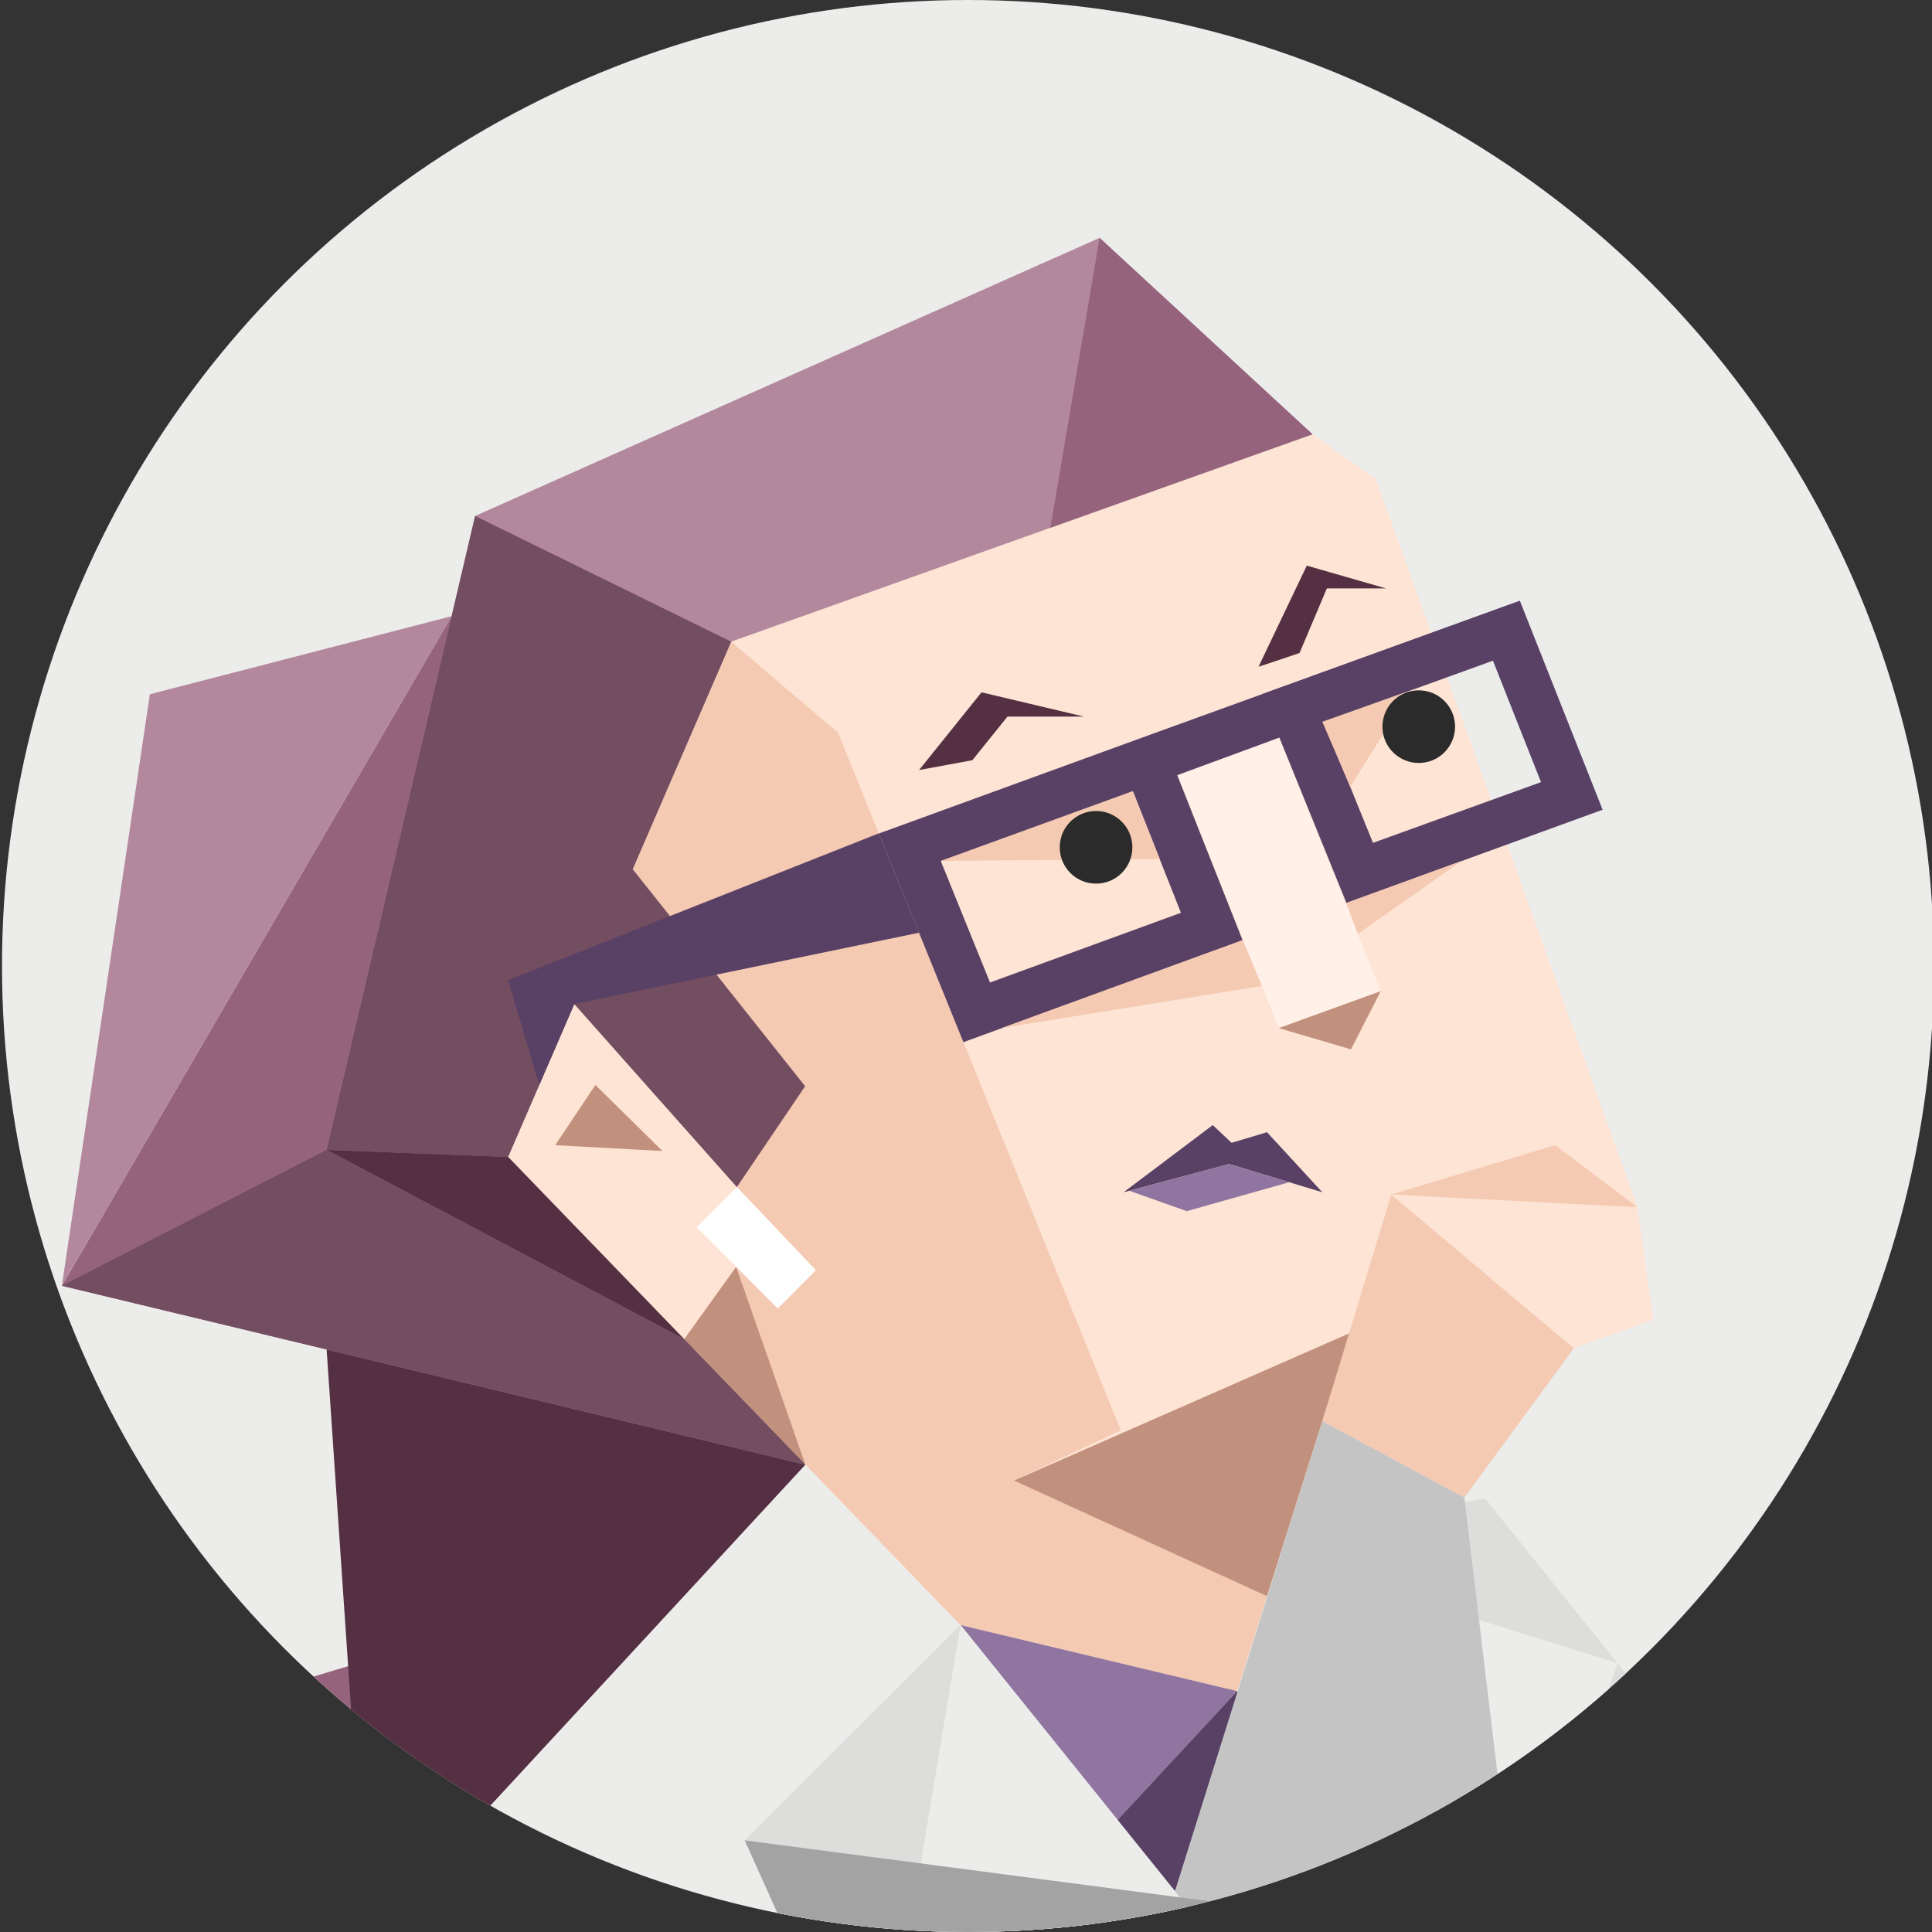 <svg id="175bf34a-illustration" xmlns="http://www.w3.org/2000/svg" viewBox="0 0 350 350"><rect x="0" y="0" width="350" height="350" fill="#333333" stroke="none"/><defs><style>.cls-175bf34a-1{fill:none;}.cls-175bf34a-19,.face__bg{fill:#ececeb;}.cls-175bf34a-3{clip-path:url(#175bf34a-clip-path);}.cls-175bf34a-4{fill:#dddddc;}.cls-175bf34a-10,.cls-175bf34a-17,.cls-175bf34a-18,.cls-175bf34a-19,.cls-175bf34a-20,.cls-175bf34a-22,.cls-175bf34a-23,.cls-175bf34a-24,.cls-175bf34a-4,.cls-175bf34a-5,.cls-175bf34a-6,.cls-175bf34a-7,.cls-175bf34a-8,.cls-175bf34a-9{fill-rule:evenodd;}.cls-175bf34a-5{fill:#96637c;}.cls-175bf34a-6{fill:#fde4d5;}.cls-175bf34a-16,.cls-175bf34a-7{fill:#f5cab3;}.cls-175bf34a-12,.cls-175bf34a-8{fill:#c2917d;}.cls-175bf34a-9{fill:#b3889d;}.cls-175bf34a-10{fill:#fff;}.cls-175bf34a-11{fill:#fff0e8;}.cls-175bf34a-13,.cls-175bf34a-22{fill:#594165;}.cls-175bf34a-14,.cls-175bf34a-18{fill:#543042;}.cls-175bf34a-15,.cls-175bf34a-20{fill:#9075a0;}.cls-175bf34a-17{fill:#734d60;}.cls-175bf34a-21{fill:#8f8f8f;}.cls-175bf34a-23{fill:#c4c4c4;}.cls-175bf34a-24{fill:#a3a3a3;}.cls-175bf34a-25{fill:#2b2b2b;}</style><clipPath id="175bf34a-clip-path"><circle class="cls-175bf34a-1" cx="175.36" cy="175" r="175"/></clipPath></defs><circle class="face__bg" cx="175.36" cy="175" r="175"/><g class="cls-175bf34a-3"><path class="cls-175bf34a-4" d="M185.06,368.89c15.81-.63,31.62-1.38,47.44-1.9L174,294.41l-39.1,39,15.88,35.31C162.21,368.33,173.63,368.53,185.06,368.89Z"/><polygon class="cls-175bf34a-5" points="66.43 351.33 15.77 316.04 63.07 301.84 145.9 265.32 66.43 351.33"/><path class="cls-175bf34a-4" d="M268.11,366.56q19.84.26,39.63,1.68l2.89-45.06-41.52-51.63-35.55,4.86,32.86,82.95Z"/><polygon class="cls-175bf34a-5" points="81.81 111.63 11.21 232.93 145.9 265.32 81.81 111.63"/><polygon class="cls-175bf34a-6" points="237.77 78.67 249.27 86.82 296.66 218.71 244.6 241.47 224.11 306.36 174.01 294.4 92.05 209.59 92.05 96.4 198.33 48.25 237.77 78.67"/><polygon class="cls-175bf34a-7" points="224.11 306.36 229.53 289.17 229.53 289.17 183.69 268.22 203.05 259.11 151.82 132.74 132.46 116.24 92.05 209.59 174.01 294.4 224.11 306.36"/><polygon class="cls-175bf34a-8" points="183.69 268.22 229.53 289.17 229.53 289.17 244.6 241.47 183.69 268.22"/><polygon class="cls-175bf34a-9" points="132.46 116.24 237.77 78.67 199.2 43.09 86.07 93.47 59.17 208.31 123.94 242.59 92.05 209.59 104.04 181.89 133.31 215.28 145.84 196.78 114.61 157.47 132.46 116.24"/><polygon class="cls-175bf34a-8" points="123.94 242.59 133.35 229.48 145.9 265.32 123.94 242.59"/><polygon class="cls-175bf34a-6" points="123.94 242.59 139.15 221.4 104.04 181.89 92.05 209.59 123.94 242.59"/><polygon class="cls-175bf34a-8" points="107.86 196.55 120.01 208.52 100.58 207.46 107.86 196.55"/><polygon class="cls-175bf34a-10" points="147.8 230.11 140.89 237.04 126.21 222.33 133.49 215.03 147.8 230.11"/><polygon class="cls-175bf34a-11" points="250.13 179.56 231.65 186.25 210.11 132.46 228.59 125.77 250.13 179.56"/><polygon class="cls-175bf34a-12" points="250.13 179.56 244.74 190.1 231.65 186.25 250.13 179.56"/><path class="cls-175bf34a-13" d="M210.11,132.46,159.2,151l15.33,37.8,50.58-18.46ZM170.44,156l34.79-12.64,8.71,22-34.59,12.63Z"/><path class="cls-175bf34a-13" d="M275.34,108.84l-46.75,16.93,15.33,37.81,46.41-16.89Zm-35.51,21.93,30.63-11.08,8.71,22-30.44,11Z"/><polygon class="cls-175bf34a-13" points="255.52 124.88 275.34 108.84 210.11 132.46 206.72 142.84 255.52 124.88"/><polygon class="cls-175bf34a-14" points="166.5 139.5 176.15 137.72 182.51 129.82 196.38 129.82 177.81 125.42 166.5 139.5"/><polygon class="cls-175bf34a-14" points="227.99 120.79 235.42 118.31 240.37 106.6 251.11 106.6 236.74 102.47 227.99 120.79"/><polygon class="cls-175bf34a-13" points="203.55 215.99 222.68 210.87 239.55 215.99 229.53 205.11 223.11 207.03 219.7 203.82 203.55 215.99"/><polygon class="cls-175bf34a-15" points="204.58 215.72 215 219.41 233.56 214.17 222.68 210.87 204.58 215.72"/><polygon class="cls-175bf34a-16" points="264.71 156.01 245.98 169.19 243.92 163.57 264.71 156.01"/><polygon class="cls-175bf34a-16" points="181.44 186.25 228.59 178.61 225.11 170.31 181.44 186.25"/><polygon class="cls-175bf34a-16" points="170.44 155.96 210.11 155.64 205.23 143.32 170.44 155.96"/><polygon class="cls-175bf34a-16" points="255.52 125.09 244.6 142.54 239.55 130.75 255.52 125.09"/><polygon class="cls-175bf34a-5" points="199.2 43.09 190.28 95.61 237.77 78.67 199.2 43.09"/><polygon class="cls-175bf34a-17" points="104.04 181.89 133.49 215.03 145.84 196.78 114.61 157.47 132.46 116.24 86.07 93.47 59.17 208.31 92.05 209.59 104.04 181.89"/><polygon class="cls-175bf34a-13" points="104.04 181.89 97.69 196.55 92.05 177.57 159.2 150.97 166.5 168.97 104.04 181.89"/><polygon class="cls-175bf34a-18" points="59.17 208.31 123.94 242.59 92.05 209.59 59.17 208.31"/><polygon class="cls-175bf34a-18" points="145.9 265.32 66.43 351.33 59.17 244.46 145.9 265.32"/><polygon class="cls-175bf34a-17" points="11.21 232.93 59.17 208.31 123.94 242.59 145.9 265.32 11.21 232.93"/><polygon class="cls-175bf34a-9" points="81.81 111.63 11.21 232.93 27.15 125.77 81.81 111.63"/><polygon class="cls-175bf34a-19" points="186.34 335.51 181.36 358.85 221.55 378.3 235.86 371.16 208.87 337.67 208.87 337.67 186.34 335.51"/><polygon class="cls-175bf34a-20" points="224.11 306.36 202.45 329.7 174.01 294.4 224.11 306.36"/><polygon class="cls-175bf34a-19" points="231.79 282.15 274.94 351.74 293.04 301.31 231.79 282.15"/><polygon class="cls-175bf34a-4" points="174.01 294.4 235.86 371.16 235.86 371.16 148.06 362.61 148.06 362.61 134.92 333.4 174.01 294.4"/><polygon class="cls-175bf34a-7" points="239.55 257.46 252.05 216.4 285.13 244.24 265.28 271.3 239.55 257.46"/><polygon class="cls-175bf34a-6" points="252.05 216.4 296.66 218.71 299.51 239.09 285.13 244.24 252.05 216.4"/><path class="cls-175bf34a-21" d="M307.74,368.24l2.16-33.67-18.26,9-26.36,12.94,2.41,10.07Q287.75,366.81,307.74,368.24Z"/><polygon class="cls-175bf34a-7" points="252.05 216.4 281.72 207.45 296.66 218.71 252.05 216.4"/><polygon class="cls-175bf34a-22" points="224.17 306.38 224.11 306.36 202.45 329.7 202.45 329.7 212.79 342.53 228.06 330.4 224.17 306.38"/><polygon class="cls-175bf34a-23" points="274.93 351.74 265.28 271.3 239.55 257.46 212.55 343.57 231.79 356.91 274.93 351.74"/><polygon class="cls-175bf34a-19" points="174.01 294.4 166.81 337.54 216.14 346.69 174.01 294.4"/><polygon class="cls-175bf34a-24" points="134.92 333.4 167.29 405.36 274.94 351.74 134.92 333.4"/><circle class="cls-175bf34a-25" cx="198.56" cy="153.5" r="6.58"/><circle class="cls-175bf34a-25" cx="257.02" cy="131.64" r="6.58"/></g></svg>